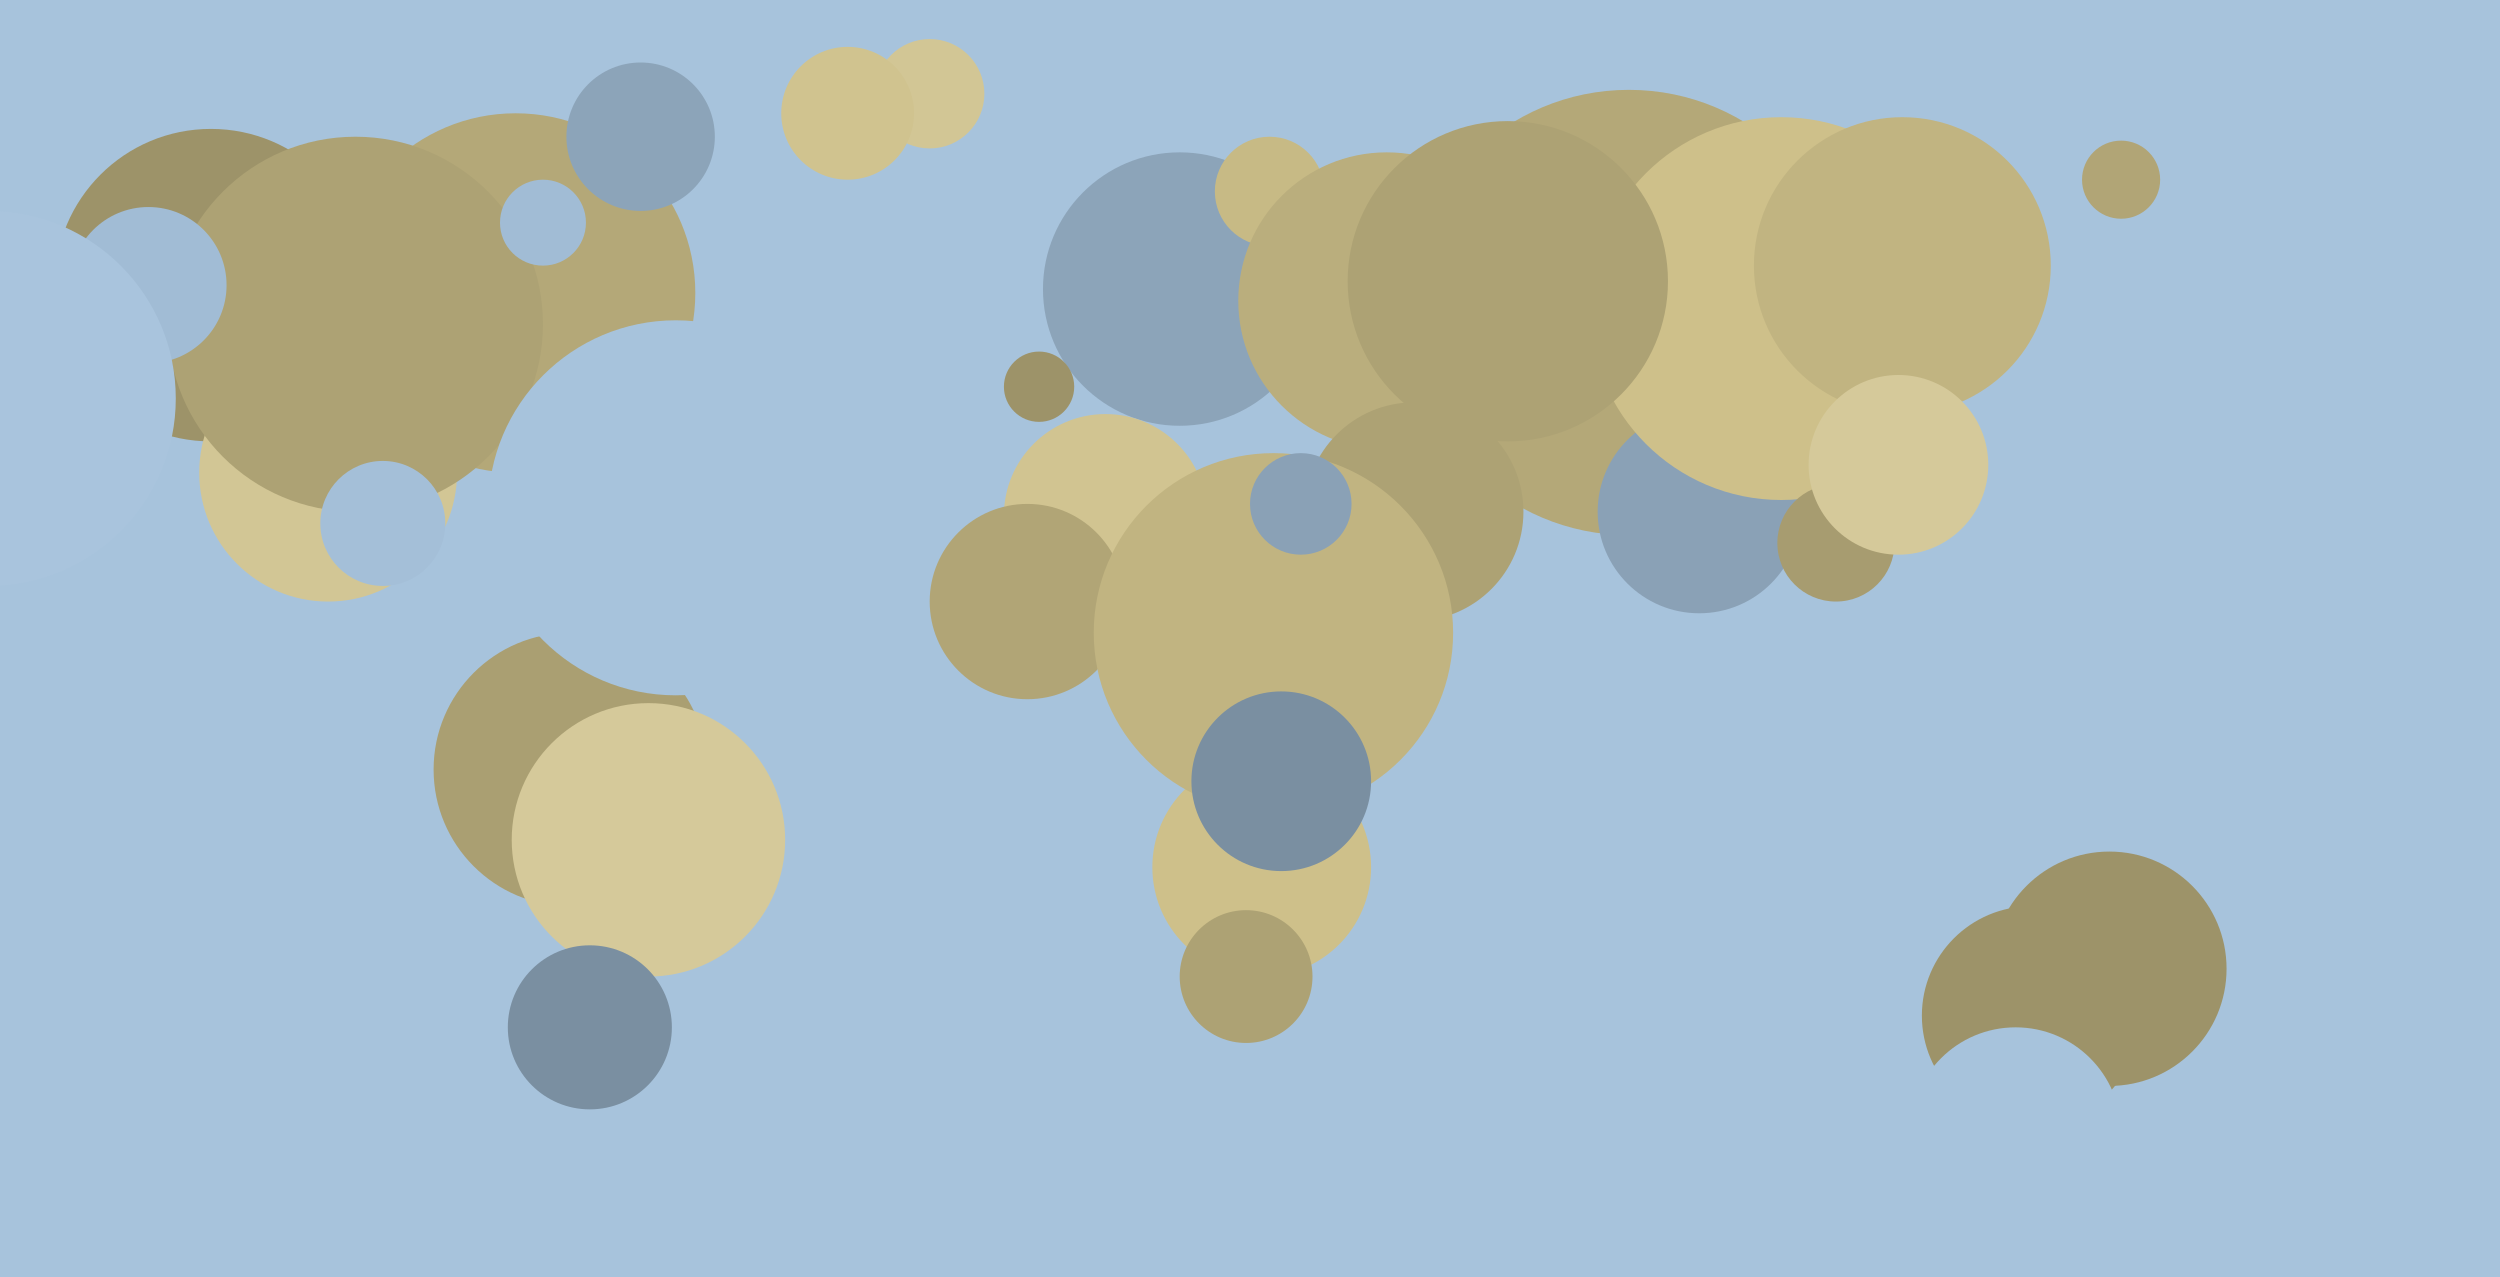 <svg xmlns="http://www.w3.org/2000/svg" width="640px" height="327px">
  <rect width="640" height="327" fill="rgb(167,195,220)"/>
  <circle cx="302" cy="74" r="35" fill="rgb(140,164,185)"/>
  <circle cx="417" cy="80" r="57" fill="rgb(180,168,120)"/>
  <circle cx="540" cy="248" r="30" fill="rgb(157,147,105)"/>
  <circle cx="283" cy="132" r="26" fill="rgb(209,196,145)"/>
  <circle cx="520" cy="260" r="28" fill="rgb(157,147,105)"/>
  <circle cx="435" cy="131" r="26" fill="rgb(138,161,182)"/>
  <circle cx="456" cy="79" r="49" fill="rgb(206,192,138)"/>
  <circle cx="325" cy="49" r="14" fill="rgb(199,186,133)"/>
  <circle cx="487" cy="68" r="38" fill="rgb(193,180,129)"/>
  <circle cx="323" cy="222" r="28" fill="rgb(206,192,138)"/>
  <circle cx="238" cy="24" r="14" fill="rgb(210,198,149)"/>
  <circle cx="470" cy="139" r="15" fill="rgb(167,156,112)"/>
  <circle cx="132" cy="75" r="46" fill="rgb(180,168,120)"/>
  <circle cx="319" cy="250" r="17" fill="rgb(173,162,116)"/>
  <circle cx="54" cy="73" r="40" fill="rgb(157,147,105)"/>
  <circle cx="263" cy="154" r="25" fill="rgb(177,165,118)"/>
  <circle cx="146" cy="197" r="35" fill="rgb(170,159,114)"/>
  <circle cx="355" cy="77" r="38" fill="rgb(186,174,125)"/>
  <circle cx="362" cy="131" r="28" fill="rgb(173,162,116)"/>
  <circle cx="326" cy="162" r="46" fill="rgb(193,180,129)"/>
  <circle cx="84" cy="121" r="33" fill="rgb(210,198,149)"/>
  <circle cx="91" cy="83" r="48" fill="rgb(173,162,116)"/>
  <circle cx="38" cy="73" r="20" fill="rgb(161,188,213)"/>
  <circle cx="328" cy="200" r="23" fill="rgb(122,143,161)"/>
  <circle cx="166" cy="215" r="35" fill="rgb(213,201,154)"/>
  <circle cx="173" cy="130" r="48" fill="rgb(167,195,220)"/>
  <circle cx="386" cy="72" r="41" fill="rgb(173,162,116)"/>
  <circle cx="217" cy="29" r="17" fill="rgb(208,195,143)"/>
  <circle cx="486" cy="119" r="23" fill="rgb(213,201,154)"/>
  <circle cx="-3" cy="102" r="48" fill="rgb(169,196,221)"/>
  <circle cx="139" cy="57" r="11" fill="rgb(161,188,213)"/>
  <circle cx="98" cy="134" r="16" fill="rgb(164,191,216)"/>
  <circle cx="333" cy="129" r="13" fill="rgb(138,161,182)"/>
  <circle cx="266" cy="99" r="9" fill="rgb(157,147,105)"/>
  <circle cx="151" cy="263" r="21" fill="rgb(122,143,161)"/>
  <circle cx="543" cy="46" r="10" fill="rgb(177,165,118)"/>
  <circle cx="516" cy="290" r="27" fill="rgb(167,195,220)"/>
  <circle cx="164" cy="35" r="19" fill="rgb(140,164,185)"/>
</svg>